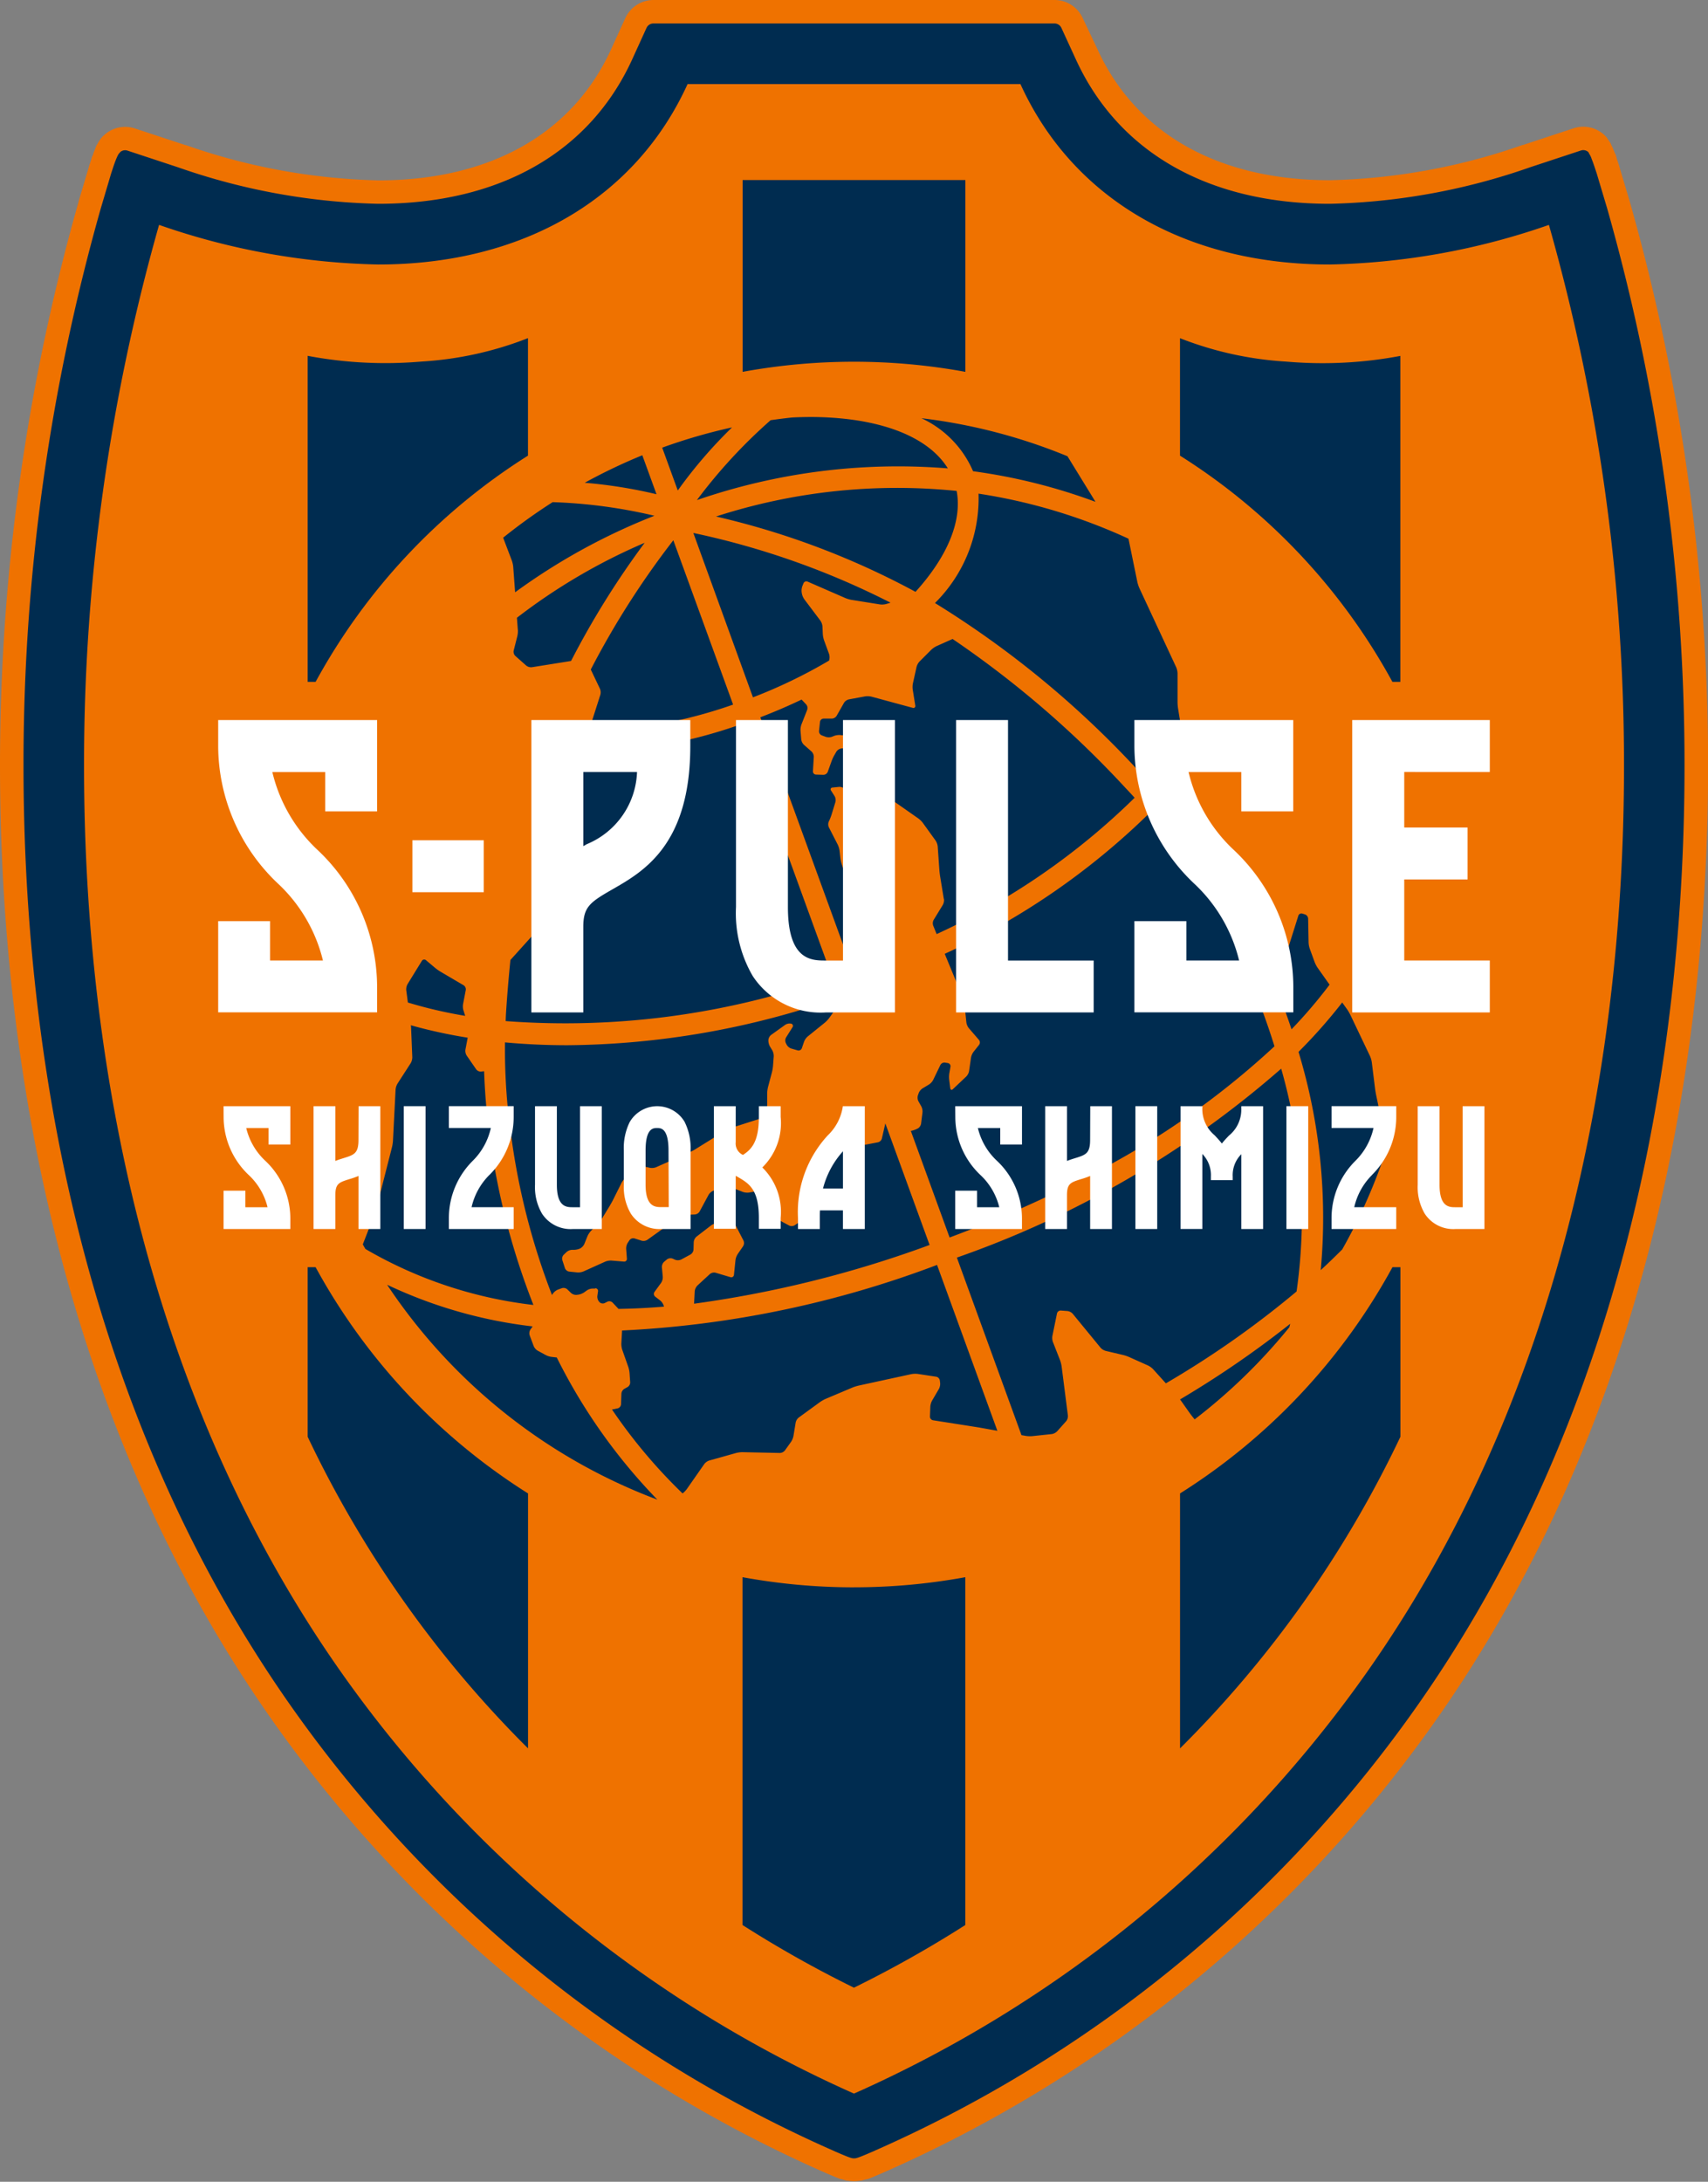 <svg xmlns="http://www.w3.org/2000/svg" xmlns:xlink="http://www.w3.org/1999/xlink" width="74.489" height="95.127" viewBox="0 0 74.489 95.127">
  <rect x="0" y="0" width="74.489" height="95.127" fill="#808080" stroke="none"/>
  <defs>
    <clipPath id="clip-path">
      <rect id="長方形_5" data-name="長方形 5" width="74.489" height="95.127" fill="none"/>
    </clipPath>
  </defs>
  <g id="グループ_1" data-name="グループ 1" clip-path="url(#clip-path)">
    <path id="パス_1" data-name="パス 1" d="M71.077,8.8V8.788l-.454-1.52,0-.014-.005-.014L70.5,6.886l0-.011,0-.012-.05-.151L70.434,6.7l-.005-.013-.05-.128-.005-.011-.005-.012-.023-.056-.005-.014-.006-.012-.022-.05-.006-.012L70.3,6.381l-.011-.022-.013-.027-.008-.016L70.262,6.3l-.011-.019,0-.008,0-.007-.01-.019-.006-.011-.007-.011-.01-.017L70.206,6.2,70.2,6.188l-.01-.017-.01-.016-.01-.016-.01-.014v0l0,0L70.141,6.1l-.014-.017-.01-.014L70.1,6.035l-.017-.02h0l0-.007-.027-.031-.019-.021-.016-.017,0,0-.016-.016-.005-.006-.01-.01a1.348,1.348,0,0,0-1.363-.313l-2.206.728-.01,0h-.01a27.176,27.176,0,0,1-8.4,1.536c-4.863,0-8.463-2.035-10.142-5.719L47.221.792A1.352,1.352,0,0,0,45.991,0H28.5a1.355,1.355,0,0,0-1.231.794l-.616,1.353C24.973,5.832,21.371,7.862,16.51,7.865a27.171,27.171,0,0,1-8.4-1.536H8.1l-.009,0L5.88,5.6a1.349,1.349,0,0,0-1.36.312L4.5,5.926l-.014.015-.022.022-.026.03,0,0-.016.019-.016.019-.019.024h0l-.006.008-.016.02-.019.028,0,.005-.008.012-.009.014-.011.017-.01.016-.01.017-.007.01-.006.011-.01.017-.007.011-.006.011-.01.019,0,.007,0,.008L4.232,6.3l-.009.017-.009.016-.01.021-.013.027L4.186,6.4l-.005.012-.022.05-.005.01,0,.012-.023.055-.007.015-.006.015-.05.127,0,.012,0,.011L4,6.868,4,6.88l0,.011-.116.353-.005.014,0,.014-.454,1.52V8.8l0,.007A89.818,89.818,0,0,0,0,33.382c0,11.468,2.12,28.082,12.213,42.1A58.149,58.149,0,0,0,35.757,94.631l.117.05.112.05.054.024.05.022.05.021.05.021.045.02.045.019.041.017.04.017.039.016.036.014.035.015.033.013.031.013.031.012.05.021h.012l.041.014.007,0h.008l.035.013.011,0,.011,0,.03.01.015.005.015.006.026.007.031.01.03.007.05.012.025,0,.025,0a1.523,1.523,0,0,0,.512,0l.025,0,.025,0,.047-.012.032-.007.031-.01.026-.007.014-.006.015,0,.03-.01.011,0,.011,0,.034-.013h.009l.007,0L37.86,95h.012l.046-.018.033-.013.032-.013.033-.013.036-.015.036-.014.038-.017.041-.016.042-.019.044-.019.046-.019.05-.021.05-.022.05-.023.054-.023.111-.05.118-.05A58.155,58.155,0,0,0,62.28,75.484c10.094-14.02,12.213-30.634,12.213-42.1A89.834,89.834,0,0,0,71.08,8.8" transform="translate(0 0)" fill="#ef7200"/>
    <path id="パス_2" data-name="パス 2" d="M37.177,94.7l.115.05.109.05.05.023.05.021.05.021.046.02.044.019.042.018.04.017.038.016.035.014.034.014.031.013.029.012.029.011.026.01.047.018.04.015.035.012.03.01.027.008.047.012a.485.485,0,0,0,.158,0l.048-.012.026-.008.03-.01.035-.012.04-.015.047-.018.026-.01.028-.011.03-.012.031-.013.034-.014.035-.014.038-.016.04-.017.042-.018.044-.019.045-.02.05-.021.05-.021.05-.022.109-.05.115-.05A57.073,57.073,0,0,0,62.448,75.89c9.936-13.8,12.021-30.186,12.021-41.5a88.769,88.769,0,0,0-3.374-24.3l-.454-1.52-.117-.351-.053-.151-.05-.128L70.4,7.878l-.022-.05-.011-.022-.01-.021-.011-.02-.01-.018-.01-.017-.009-.016-.01-.015,0-.007L70.3,7.686l-.005-.007,0-.007-.006-.006,0-.006,0-.005-.006-.005,0-.005-.005-.005a.323.323,0,0,0-.327-.074l-2.207.728A28.231,28.231,0,0,1,59,9.89c-5.293,0-9.229-2.243-11.086-6.318L47.293,2.22a.329.329,0,0,0-.3-.193H29.5a.33.33,0,0,0-.3.193l-.616,1.354C26.731,7.648,22.794,9.89,17.5,9.89A28.229,28.229,0,0,1,8.771,8.3L6.563,7.571a.323.323,0,0,0-.327.074l0,.005-.005.005-.005.005,0,.005-.005.006,0,.006L6.2,7.683l0,.007L6.194,7.7,6.189,7.7l-.01.015-.009.016-.01.017-.01.018-.011.02-.011.021-.01.022-.022.05-.024.055-.05.128-.054.151-.116.351L5.4,10.088a88.77,88.77,0,0,0-3.371,24.3c0,11.318,2.085,27.706,12.019,41.5A57.08,57.08,0,0,0,37.177,94.7" transform="translate(-1.004 -1.004)" fill="#002c50"/>
    <path id="パス_3" data-name="パス 3" d="M71.148,13.4a30.789,30.789,0,0,1-9.56,1.727c-6.336,0-11.227-2.9-13.489-7.865H33.581c-2.263,4.968-7.153,7.865-13.489,7.865a30.787,30.787,0,0,1-9.56-1.727A86.07,86.07,0,0,0,7.26,36.977c0,13.849,3.156,28.339,11.521,39.961A54.44,54.44,0,0,0,40.839,94.878,54.426,54.426,0,0,0,62.9,76.939c8.366-11.622,11.521-26.112,11.521-39.961A86.069,86.069,0,0,0,71.146,13.4m-11,46.5a41.255,41.255,0,0,1-5.705,4.01l-.555-.615a.808.808,0,0,0-.222-.162l-.826-.37a1.75,1.75,0,0,0-.264-.09l-.757-.178a.474.474,0,0,1-.226-.14l-1.214-1.48a.376.376,0,0,0-.23-.118l-.287-.021a.165.165,0,0,0-.168.128l-.2.977a.549.549,0,0,0,.023.268l.31.789a1.439,1.439,0,0,1,.069.271l.274,2.146a.357.357,0,0,1-.075.244L49.7,66a.422.422,0,0,1-.232.121l-.855.091a1.145,1.145,0,0,1-.279-.01l-.191-.034-2.817-7.741A42.957,42.957,0,0,0,59.47,50.19a23.339,23.339,0,0,1,.671,9.713M29.55,59.777h-.109a.5.5,0,0,0-.252.081l-.117.085a.649.649,0,0,1-.252.1l-.078.01a.335.335,0,0,1-.24-.081l-.168-.162a.247.247,0,0,0-.233-.05l-.17.062a.516.516,0,0,0-.213.163l-.05.073A30.427,30.427,0,0,1,25.86,52.9l-.921.121a31.378,31.378,0,0,0,1.919,7.472,18.826,18.826,0,0,1-7.327-2.442c-.037-.066-.076-.13-.113-.2l.51-1.313c.028-.073.067-.193.086-.268l.677-2.66a1.742,1.742,0,0,0,.042-.277l.114-2.23a.632.632,0,0,1,.083-.259l.576-.893a.531.531,0,0,0,.07-.259l-.05-1.224c0-.046-.007-.109-.012-.17a21.9,21.9,0,0,0,2.478.541l-.1.526a.387.387,0,0,0,.055.252l.414.6a.252.252,0,0,0,.22.1l.126-.016c.022.563.055,1.133.112,1.714l.924-.09a26.673,26.673,0,0,1-.125-2.881q1.309.122,2.7.124a36.432,36.432,0,0,0,11.887-2.09l.066.181-.516.727a1.248,1.248,0,0,1-.191.2l-.743.6a.592.592,0,0,0-.157.22l-.1.294a.151.151,0,0,1-.182.093l-.277-.08a.365.365,0,0,1-.2-.165l-.039-.076a.277.277,0,0,1,.012-.245l.283-.449a.1.1,0,0,0-.061-.151h-.006a.339.339,0,0,0-.252.05l-.619.443a.324.324,0,0,0-.118.223v.022a.555.555,0,0,0,.07.26l.1.164a.517.517,0,0,1,.064.26l-.031.418a1.76,1.76,0,0,1-.046.275l-.173.649a1.34,1.34,0,0,0-.036.276l0,.518a.7.7,0,0,1-.063.266l-.08.161a.393.393,0,0,1-.2.169l-1.232.393a1.442,1.442,0,0,0-.252.118l-1.328.824a2.692,2.692,0,0,1-.248.13l-1.442.641a.5.5,0,0,1-.266.026l-.338-.078a.3.3,0,0,0-.24.062l-.5.457a.891.891,0,0,0-.166.221l-.375.752c-.035.069-.1.179-.137.245l-.328.537a1.687,1.687,0,0,1-.171.221l-.322.336a.894.894,0,0,0-.151.232l-.135.335a.439.439,0,0,1-.178.194h0a.7.7,0,0,1-.267.062h-.094a.394.394,0,0,0-.241.1l-.122.116a.246.246,0,0,0-.058.232l.115.353a.239.239,0,0,0,.184.148l.353.036a.616.616,0,0,0,.268-.042l.955-.43a.656.656,0,0,1,.269-.045l.542.044a.116.116,0,0,0,.13-.128l-.032-.433a.472.472,0,0,1,.068-.256l.081-.12a.2.2,0,0,1,.213-.073l.316.1a.315.315,0,0,0,.247-.039l1.4-1a.555.555,0,0,1,.252-.087l.417-.017a.271.271,0,0,0,.208-.128l.393-.73a.447.447,0,0,1,.2-.175l.454-.177a.421.421,0,0,1,.262,0l.576.226a.611.611,0,0,0,.27.028l.235-.041a1.919,1.919,0,0,1,.279-.024h0a.13.13,0,0,1,.131.14l0,.053a.649.649,0,0,0,.05.268l.23.5a.5.5,0,0,0,.182.195l.645.347a.256.256,0,0,0,.24-.012l.467-.311a.43.43,0,0,0,.151-.214l.409-1.538a1.741,1.741,0,0,1,.1-.262l.451-.9a.286.286,0,0,1,.2-.138l.9-.085c.077-.007.2-.025.278-.04l.678-.13a.233.233,0,0,0,.169-.163l.151-.66,1.93,5.3a48.847,48.847,0,0,1-10.272,2.561l.03-.546a.426.426,0,0,1,.117-.247l.543-.5a.287.287,0,0,1,.248-.058l.647.193a.116.116,0,0,0,.155-.1l.067-.645a.656.656,0,0,1,.1-.266L36,57.936a.265.265,0,0,0,.019-.252l-.316-.612a.268.268,0,0,0-.213-.133l-.616-.006a.487.487,0,0,0-.262.087l-.641.494a.353.353,0,0,0-.121.236l-.01.329a.281.281,0,0,1-.134.215l-.4.216a.346.346,0,0,1-.265.012l-.113-.05a.265.265,0,0,0-.248.036l-.119.1a.312.312,0,0,0-.1.24l.039.416a.454.454,0,0,1-.073.265l-.287.394a.151.151,0,0,0,.031.208l.216.166a.5.5,0,0,1,.156.231l.01.037q-1.01.085-1.983.1l-.26-.277a.2.2,0,0,0-.221-.04l-.127.064a.2.2,0,0,1-.221-.042l-.021-.024a.342.342,0,0,1-.074-.244l.029-.2a.118.118,0,0,0-.12-.139M37.2,21.917c.309-.046.622-.084.936-.119q.407-.021.8-.021a13.756,13.756,0,0,1,1.691.1c2.108.264,3.608,1.015,4.305,2.14A26.89,26.89,0,0,0,33.988,25.4,22.848,22.848,0,0,1,37.2,21.919m9.074,3.2a24.382,24.382,0,0,1,6.536,1.964l.387,1.887a1.451,1.451,0,0,0,.087.266l1.607,3.452a.757.757,0,0,1,.059.268v1.254a2.055,2.055,0,0,0,.023.279l.2,1.233A15.577,15.577,0,0,1,53.7,37.691c-.117-.128-.234-.252-.353-.377a42.093,42.093,0,0,0-8.976-7.426,6.419,6.419,0,0,0,1.9-4.766M44.757,42.793l-.161-.984c-.013-.077-.027-.2-.033-.279L44.49,40.5a.587.587,0,0,0-.092-.255l-.56-.776a.971.971,0,0,0-.2-.194l-1-.7a.789.789,0,0,1-.189-.2l-.82-1.33a.276.276,0,0,0-.215-.119l-.5,0a.136.136,0,0,0-.135.141l.017.42a.09.09,0,0,0,.135.085l.344-.149a.115.115,0,0,1,.161.081l.114.479a.176.176,0,0,1-.1.193l-.444.2a.225.225,0,0,1-.229-.043l-.349-.345a.339.339,0,0,0-.24-.084l-.284.029a.08.08,0,0,0-.065.132l.156.245a.353.353,0,0,1,.035.252l-.166.541a2.284,2.284,0,0,1-.1.262l-.023.046a.318.318,0,0,0,0,.252l.388.757a.916.916,0,0,1,.08.265l.037.326a1.618,1.618,0,0,0,.061.273l.143.428a.315.315,0,0,0,.178.176l.339.111a.229.229,0,0,1,.145.183l.072.878a1.789,1.789,0,0,1,0,.28l-.1.988c-.008.077-.014.2-.014.28l0,.625a.533.533,0,0,1-.078.257l-.24.358L36.754,34.87q.935-.359,1.8-.773l.2.213a.238.238,0,0,1,.045.232l-.252.641a.707.707,0,0,0-.04.271l.031.381a.4.4,0,0,0,.116.233l.332.292a.327.327,0,0,1,.1.233l-.037.631a.136.136,0,0,0,.133.144l.324.01a.208.208,0,0,0,.188-.128l.171-.477a1.759,1.759,0,0,1,.118-.252l.087-.151a.325.325,0,0,1,.211-.14l.419-.05a.1.1,0,0,0,.088-.148l-.082-.213a.252.252,0,0,0-.19-.146l-.271-.03a.664.664,0,0,0-.27.037l-.105.042a.428.428,0,0,1-.263,0l-.177-.066a.193.193,0,0,1-.116-.19l.043-.4a.161.161,0,0,1,.156-.139h.36a.265.265,0,0,0,.21-.123l.321-.566a.347.347,0,0,1,.208-.148l.712-.132a.757.757,0,0,1,.274.011l1.8.488a.084.084,0,0,0,.114-.1l-.111-.694a.853.853,0,0,1,.008-.275l.159-.714a.555.555,0,0,1,.13-.237l.513-.513a.959.959,0,0,1,.228-.157l.7-.312a43.629,43.629,0,0,1,7.546,6.5c.132.138.263.279.393.423a30.35,30.35,0,0,1-8.634,5.944l-.151-.369a.317.317,0,0,1,.02-.25l.4-.653a.449.449,0,0,0,.05-.259M26.178,31.056l-.039-.526a25.641,25.641,0,0,1,5.572-3.269A37.064,37.064,0,0,0,28.5,32.414l-1.71.273a.342.342,0,0,1-.244-.071l-.478-.423a.255.255,0,0,1-.071-.229l.16-.633a1.054,1.054,0,0,0,.024-.276M27,44.182a.5.5,0,0,0,.108-.244l.1-1.016c.008-.077.025-.2.038-.279L27.533,41c.013-.076.031-.2.039-.278l.365-3.508a.47.47,0,0,1,.112-.241l.551-.57c.145,0,.288.013.435.013a21.45,21.45,0,0,0,6.846-1.232L39.889,46.2a34.68,34.68,0,0,1-14.241,1.915c.005-.109.007-.22.014-.327.05-.794.117-1.571.193-2.336ZM43.522,29.4a34.623,34.623,0,0,0-8.7-3.285A25.643,25.643,0,0,1,45.316,25c.252,1.336-.435,2.9-1.794,4.4m-1.095.475-.181.055a.712.712,0,0,1-.273.018l-1.253-.2a1.363,1.363,0,0,1-.269-.082l-1.634-.712a.136.136,0,0,0-.181.074l-.05.124a.586.586,0,0,0-.029.269l.009.054a.671.671,0,0,0,.108.252l.7.929a.527.527,0,0,1,.09.252l.015.335a1.108,1.108,0,0,0,.055.272l.218.594a.49.49,0,0,1,.007.266l-.007.022A22.139,22.139,0,0,1,36.433,34l-2.6-7.167a34.861,34.861,0,0,1,8.6,3.04m-6.866,4.443a20.678,20.678,0,0,1-6.3,1.17l.511-1.6a.406.406,0,0,0-.018-.26l-.4-.839a36.912,36.912,0,0,1,3.6-5.636Zm-9.507-4.9-.082-1.105a1.181,1.181,0,0,0-.06-.272l-.38-1a24.326,24.326,0,0,1,2.159-1.55,22.354,22.354,0,0,1,4.439.593,27.037,27.037,0,0,0-6.077,3.338M23.808,47.649l.075.238a19.857,19.857,0,0,1-2.5-.581l-.071-.541a.469.469,0,0,1,.057-.26l.624-1.015a.119.119,0,0,1,.181-.029l.4.337a2.154,2.154,0,0,0,.229.162l1.01.593a.212.212,0,0,1,.095.209l-.118.614a.646.646,0,0,0,.016.273M30.537,65a.2.2,0,0,0,.141-.172l.018-.47a.276.276,0,0,1,.128-.208l.14-.078a.238.238,0,0,0,.114-.208l-.026-.388A1.232,1.232,0,0,0,31,63.206l-.269-.764a.863.863,0,0,1-.038-.273l.032-.563a44.757,44.757,0,0,0,13.736-2.859l2.631,7.232-.744-.134-.277-.045-1.786-.28a.163.163,0,0,1-.133-.162l.016-.429a.677.677,0,0,1,.075-.263l.3-.512a.475.475,0,0,0,.053-.261l-.014-.111a.2.2,0,0,0-.158-.161l-.805-.122a.959.959,0,0,0-.277.009l-2.3.5a1.906,1.906,0,0,0-.267.084l-1.172.495a1.534,1.534,0,0,0-.243.137l-.931.678a.378.378,0,0,0-.134.222L38.2,66.2a.707.707,0,0,1-.1.252l-.273.383a.3.3,0,0,1-.222.111l-1.628-.035a1.161,1.161,0,0,0-.276.035l-1.174.329a.454.454,0,0,0-.215.151l-.768,1.1a.971.971,0,0,1-.181.184,23.068,23.068,0,0,1-3.077-3.659ZM59.076,46.218l-.858.36c.37.878.687,1.759.959,2.637a35.609,35.609,0,0,1-8.039,5.617l0-.1-1.181.41v.289c-1.547.757-3.2,1.468-4.948,2.12l-1.69-4.645.078-.02a1.08,1.08,0,0,0,.243-.1.312.312,0,0,0,.125-.2l.061-.488a.5.5,0,0,0-.05-.262l-.128-.226a.356.356,0,0,1-.023-.252l.038-.109a.45.45,0,0,1,.167-.2l.281-.169a.549.549,0,0,0,.182-.2l.313-.649a.2.2,0,0,1,.2-.106l.126.021a.138.138,0,0,1,.115.16l-.05.287a1.084,1.084,0,0,0-.006.277l.045.368c.01.076.064.1.12.042l.58-.548a.472.472,0,0,0,.122-.236l.085-.589a.618.618,0,0,1,.108-.249l.243-.306a.175.175,0,0,0-.005-.216l-.44-.51a.531.531,0,0,1-.108-.246l-.085-.816a1.23,1.23,0,0,0-.069-.27l-.745-1.8-.045-.111a31.478,31.478,0,0,0,8.895-6.105c.24.285.477.577.707.88l.737-.566c-.265-.346-.535-.678-.808-1,.39-.44.751-.884,1.076-1.331l.007.043a1.987,1.987,0,0,1,.021.279l-.01,1.505a.548.548,0,0,0,.076.258l1.042,1.586a1.165,1.165,0,0,0,.186.207l1.366,1.121a.751.751,0,0,1,.17.216l1.363,2.817c.033.07.08.066.1-.007l.493-1.565a.14.14,0,0,1,.176-.092l.114.035a.208.208,0,0,1,.137.181l.02,1.04a.973.973,0,0,0,.05.272l.214.587a1.327,1.327,0,0,0,.129.246l.522.738a21.194,21.194,0,0,1-1.659,1.945c-.252-.753-.531-1.505-.847-2.257M50.149,23.487l1.223,1.989a24.86,24.86,0,0,0-5.34-1.335,4.5,4.5,0,0,0-2.255-2.312,24.285,24.285,0,0,1,6.373,1.659M35.518,22.233a20.3,20.3,0,0,0-2.364,2.748l-.679-1.868a24.2,24.2,0,0,1,3.042-.882M31.61,23.452l.616,1.692a21.138,21.138,0,0,0-3.13-.5,24.292,24.292,0,0,1,2.514-1.2M20.486,59.615a20.26,20.26,0,0,0,6.338,1.813l-.1.142a.308.308,0,0,0-.029.248l.175.467a.433.433,0,0,0,.173.2l.351.191a.8.8,0,0,0,.263.082l.219.024a24.629,24.629,0,0,0,4.389,6.2,24.515,24.515,0,0,1-11.782-9.363M55.7,65.485,55.63,65.4c-.05-.06-.125-.16-.17-.223l-.353-.5c-.013-.019-.032-.043-.05-.064a43.174,43.174,0,0,0,4.807-3.3q-.018.076-.038.151a24.588,24.588,0,0,1-4.13,4.017m6.44-7.414c-.3.3-.609.6-.941.906a24.887,24.887,0,0,0-.969-9.515,22.844,22.844,0,0,0,1.905-2.154l.215.3a2.1,2.1,0,0,1,.141.242l.856,1.795a1.037,1.037,0,0,1,.078.267l.141,1.136c.009.077.03.2.045.277l.481,2.3a24.373,24.373,0,0,1-1.952,4.443" transform="translate(-3.595 -3.595)" fill="#ef7200"/>
    <path id="パス_4" data-name="パス 4" d="M45.545,23.911V15.548H55.26v8.363a26.961,26.961,0,0,0-9.715,0M73.883,37.428h.346V23.216a18.241,18.241,0,0,1-4.832.26l-.151-.012a15.117,15.117,0,0,1-4.626-1.02v5.121a26.855,26.855,0,0,1,9.264,9.864m-37.7-9.864V22.441a15.117,15.117,0,0,1-4.625,1.02l-.151.012a18.243,18.243,0,0,1-4.832-.26V37.428h.346a26.851,26.851,0,0,1,9.262-9.864M50.4,76.907h0a26.907,26.907,0,0,1-4.86-.442l0,15.166A50.146,50.146,0,0,0,50.4,94.363a50.258,50.258,0,0,0,4.857-2.732V76.465a26.905,26.905,0,0,1-4.856.441M26.922,62.949h-.346v7.394a48.5,48.5,0,0,0,9.61,13.586V72.813a26.86,26.86,0,0,1-9.264-9.864m37.7,9.864V83.929a48.477,48.477,0,0,0,9.61-13.586V62.949h-.346a26.86,26.86,0,0,1-9.264,9.864" transform="translate(-13.158 -7.698)" fill="#002c50"/>
    <path id="パス_5" data-name="パス 5" d="M97.989,63.313a8.282,8.282,0,0,0,2.623,6.015,6.771,6.771,0,0,1,1.944,3.338h-2.3V70.949H97.989v3.978h6.931V73.8a8.229,8.229,0,0,0-2.609-5.966,6.789,6.789,0,0,1-1.96-3.386h2.3v1.717h2.265V62.181H97.989Z" transform="translate(-48.516 -30.787)" fill="#fff"/>
    <path id="パス_6" data-name="パス 6" d="M122.809,64.446V62.181h-6V74.93h6V72.666h-3.731V69.132h2.762V66.868h-2.762V64.445Z" transform="translate(-57.836 -30.787)" fill="#fff"/>
    <path id="パス_7" data-name="パス 7" d="M18.847,63.313a8.276,8.276,0,0,0,2.625,6.015,6.779,6.779,0,0,1,1.944,3.338H21.111V70.949H18.847v3.978h6.931V73.8a8.227,8.227,0,0,0-2.609-5.966,6.793,6.793,0,0,1-1.96-3.386h2.305v1.717h2.264V62.181H18.847Z" transform="translate(-9.332 -30.787)" fill="#fff"/>
    <rect id="長方形_1" data-name="長方形 1" width="3.113" height="2.265" transform="translate(17.985 36.636)" fill="#fff"/>
    <path id="パス_8" data-name="パス 8" d="M84.851,62.182H82.587V74.931h6V72.667H84.851Z" transform="translate(-40.89 -30.787)" fill="#fff"/>
    <path id="パス_9" data-name="パス 9" d="M68.234,72.667h-.757c-.615,0-1.645,0-1.645-2.331V62.182H63.568v8.154a5.437,5.437,0,0,0,.729,3.005,3.539,3.539,0,0,0,3.181,1.59H70.5V62.182H68.234Z" transform="translate(-31.47 -30.787)" fill="#fff"/>
    <path id="パス_10" data-name="パス 10" d="M45.9,62.181V74.93h2.264V71.206c0-.875.287-1.079,1.279-1.647,1.349-.773,3.388-1.94,3.388-6.245V62.181Zm2.419,5.412-.154.088V64.446h2.343a3.541,3.541,0,0,1-2.189,3.147" transform="translate(-22.726 -30.787)" fill="#fff"/>
    <path id="パス_11" data-name="パス 11" d="M71.832,95.529h-.953a2.181,2.181,0,0,1-.656,1.271,4.931,4.931,0,0,0-1.3,3.609v.476h.952v-.476c0-.118,0-.23.008-.337h1v.813h.953V95.529Zm-.948,3.592h-.871a3.837,3.837,0,0,1,.871-1.625Z" transform="translate(-34.121 -47.298)" fill="#fff"/>
    <path id="パス_12" data-name="パス 12" d="M63.628,95.529h.951V96a2.7,2.7,0,0,1-.8,2.2,2.713,2.713,0,0,1,.8,2.2v.476h-.951v-.476c0-1.257-.438-1.508-.945-1.8l-.064-.036v2.31h-.952V95.529h.952v1.565a.548.548,0,0,0,.315.56c.372-.239.694-.575.694-1.648Z" transform="translate(-30.533 -47.298)" fill="#fff"/>
    <rect id="長方形_2" data-name="長方形 2" width="0.951" height="5.356" transform="translate(17.608 48.23)" fill="#fff"/>
    <path id="パス_13" data-name="パス 13" d="M29.053,95.529H30v5.356h-.951V98.571a3.758,3.758,0,0,1-.385.135c-.467.145-.625.195-.625.707v1.472h-.951V95.529h.951v2.388c.123-.05.24-.086.342-.118.473-.146.667-.206.667-.8Z" transform="translate(-13.414 -47.298)" fill="#fff"/>
    <path id="パス_14" data-name="パス 14" d="M19.311,95.529h2.912V97.2h-.951V96.48H20.3a2.852,2.852,0,0,0,.823,1.422,3.458,3.458,0,0,1,1.1,2.507v.476H19.311V99.213h.951v.721h.967a2.839,2.839,0,0,0-.816-1.4,3.484,3.484,0,0,1-1.1-2.524Z" transform="translate(-9.561 -47.298)" fill="#fff"/>
    <path id="パス_15" data-name="パス 15" d="M48.173,95.529h.949v5.356H47.853a1.486,1.486,0,0,1-1.335-.668,2.288,2.288,0,0,1-.307-1.262V95.529h.953v3.426c0,.979.432.979.691.979h.318Z" transform="translate(-22.878 -47.298)" fill="#fff"/>
    <path id="パス_16" data-name="パス 16" d="M56.543,96.229a1.387,1.387,0,0,0-2.409,0,2.561,2.561,0,0,0-.252,1.23v1.495a2.286,2.286,0,0,0,.307,1.262,1.486,1.486,0,0,0,1.335.668h1.269V97.459a2.561,2.561,0,0,0-.252-1.23m-.7,3.7h-.318c-.259,0-.692,0-.692-.979V97.459c0-.979.341-.979.5-.979s.5,0,.5.979Z" transform="translate(-26.676 -47.298)" fill="#fff"/>
    <path id="パス_17" data-name="パス 17" d="M40.546,98.522a2.881,2.881,0,0,0-.782,1.411H41.6v.951H38.774v-.476a3.522,3.522,0,0,1,1.044-2.5,2.887,2.887,0,0,0,.787-1.43H38.774v-.951H41.6V96a3.545,3.545,0,0,1-1.049,2.518" transform="translate(-19.198 -47.298)" fill="#fff"/>
    <rect id="長方形_3" data-name="長方形 3" width="0.951" height="5.356" transform="translate(49.517 48.23)" fill="#fff"/>
    <path id="パス_18" data-name="パス 18" d="M92.254,95.529H93.2v5.356h-.951V98.571a3.715,3.715,0,0,1-.385.135c-.467.145-.625.195-.625.707v1.472h-.951V95.529h.951v2.388c.122-.05.24-.086.342-.118.473-.146.667-.206.667-.8Z" transform="translate(-44.706 -47.298)" fill="#fff"/>
    <path id="パス_19" data-name="パス 19" d="M82.512,95.529h2.912V97.2h-.949V96.48H83.5a2.855,2.855,0,0,0,.823,1.422,3.458,3.458,0,0,1,1.1,2.507v.476H82.512V99.213h.953v.721h.968a2.848,2.848,0,0,0-.817-1.4,3.484,3.484,0,0,1-1.1-2.524Z" transform="translate(-40.853 -47.298)" fill="#fff"/>
    <rect id="長方形_4" data-name="長方形 4" width="0.951" height="5.356" transform="translate(56.103 48.23)" fill="#fff"/>
    <path id="パス_20" data-name="パス 20" d="M124.417,95.529h.951v5.356H124.1a1.486,1.486,0,0,1-1.335-.668,2.288,2.288,0,0,1-.307-1.262V95.529h.952v3.426c0,.979.432.979.691.979h.318Z" transform="translate(-60.629 -47.298)" fill="#fff"/>
    <path id="パス_21" data-name="パス 21" d="M116.792,98.522a2.881,2.881,0,0,0-.782,1.411h1.831v.951H115.02v-.476a3.522,3.522,0,0,1,1.044-2.5,2.887,2.887,0,0,0,.787-1.43H115.02v-.951h2.822V96a3.547,3.547,0,0,1-1.05,2.518" transform="translate(-56.949 -47.298)" fill="#fff"/>
    <path id="パス_22" data-name="パス 22" d="M104.625,95.529h.951v5.356h-.951V97.623a1.289,1.289,0,0,0-.374.979v.151H103.3V98.6a1.32,1.32,0,0,0-.374-.989v3.272h-.951V95.529h.951V95.6a1.491,1.491,0,0,0,.539,1.2c.1.109.21.224.313.357.1-.129.21-.242.31-.347a1.454,1.454,0,0,0,.536-1.179Z" transform="translate(-50.49 -47.298)" fill="#fff"/>
  </g>
</svg>
